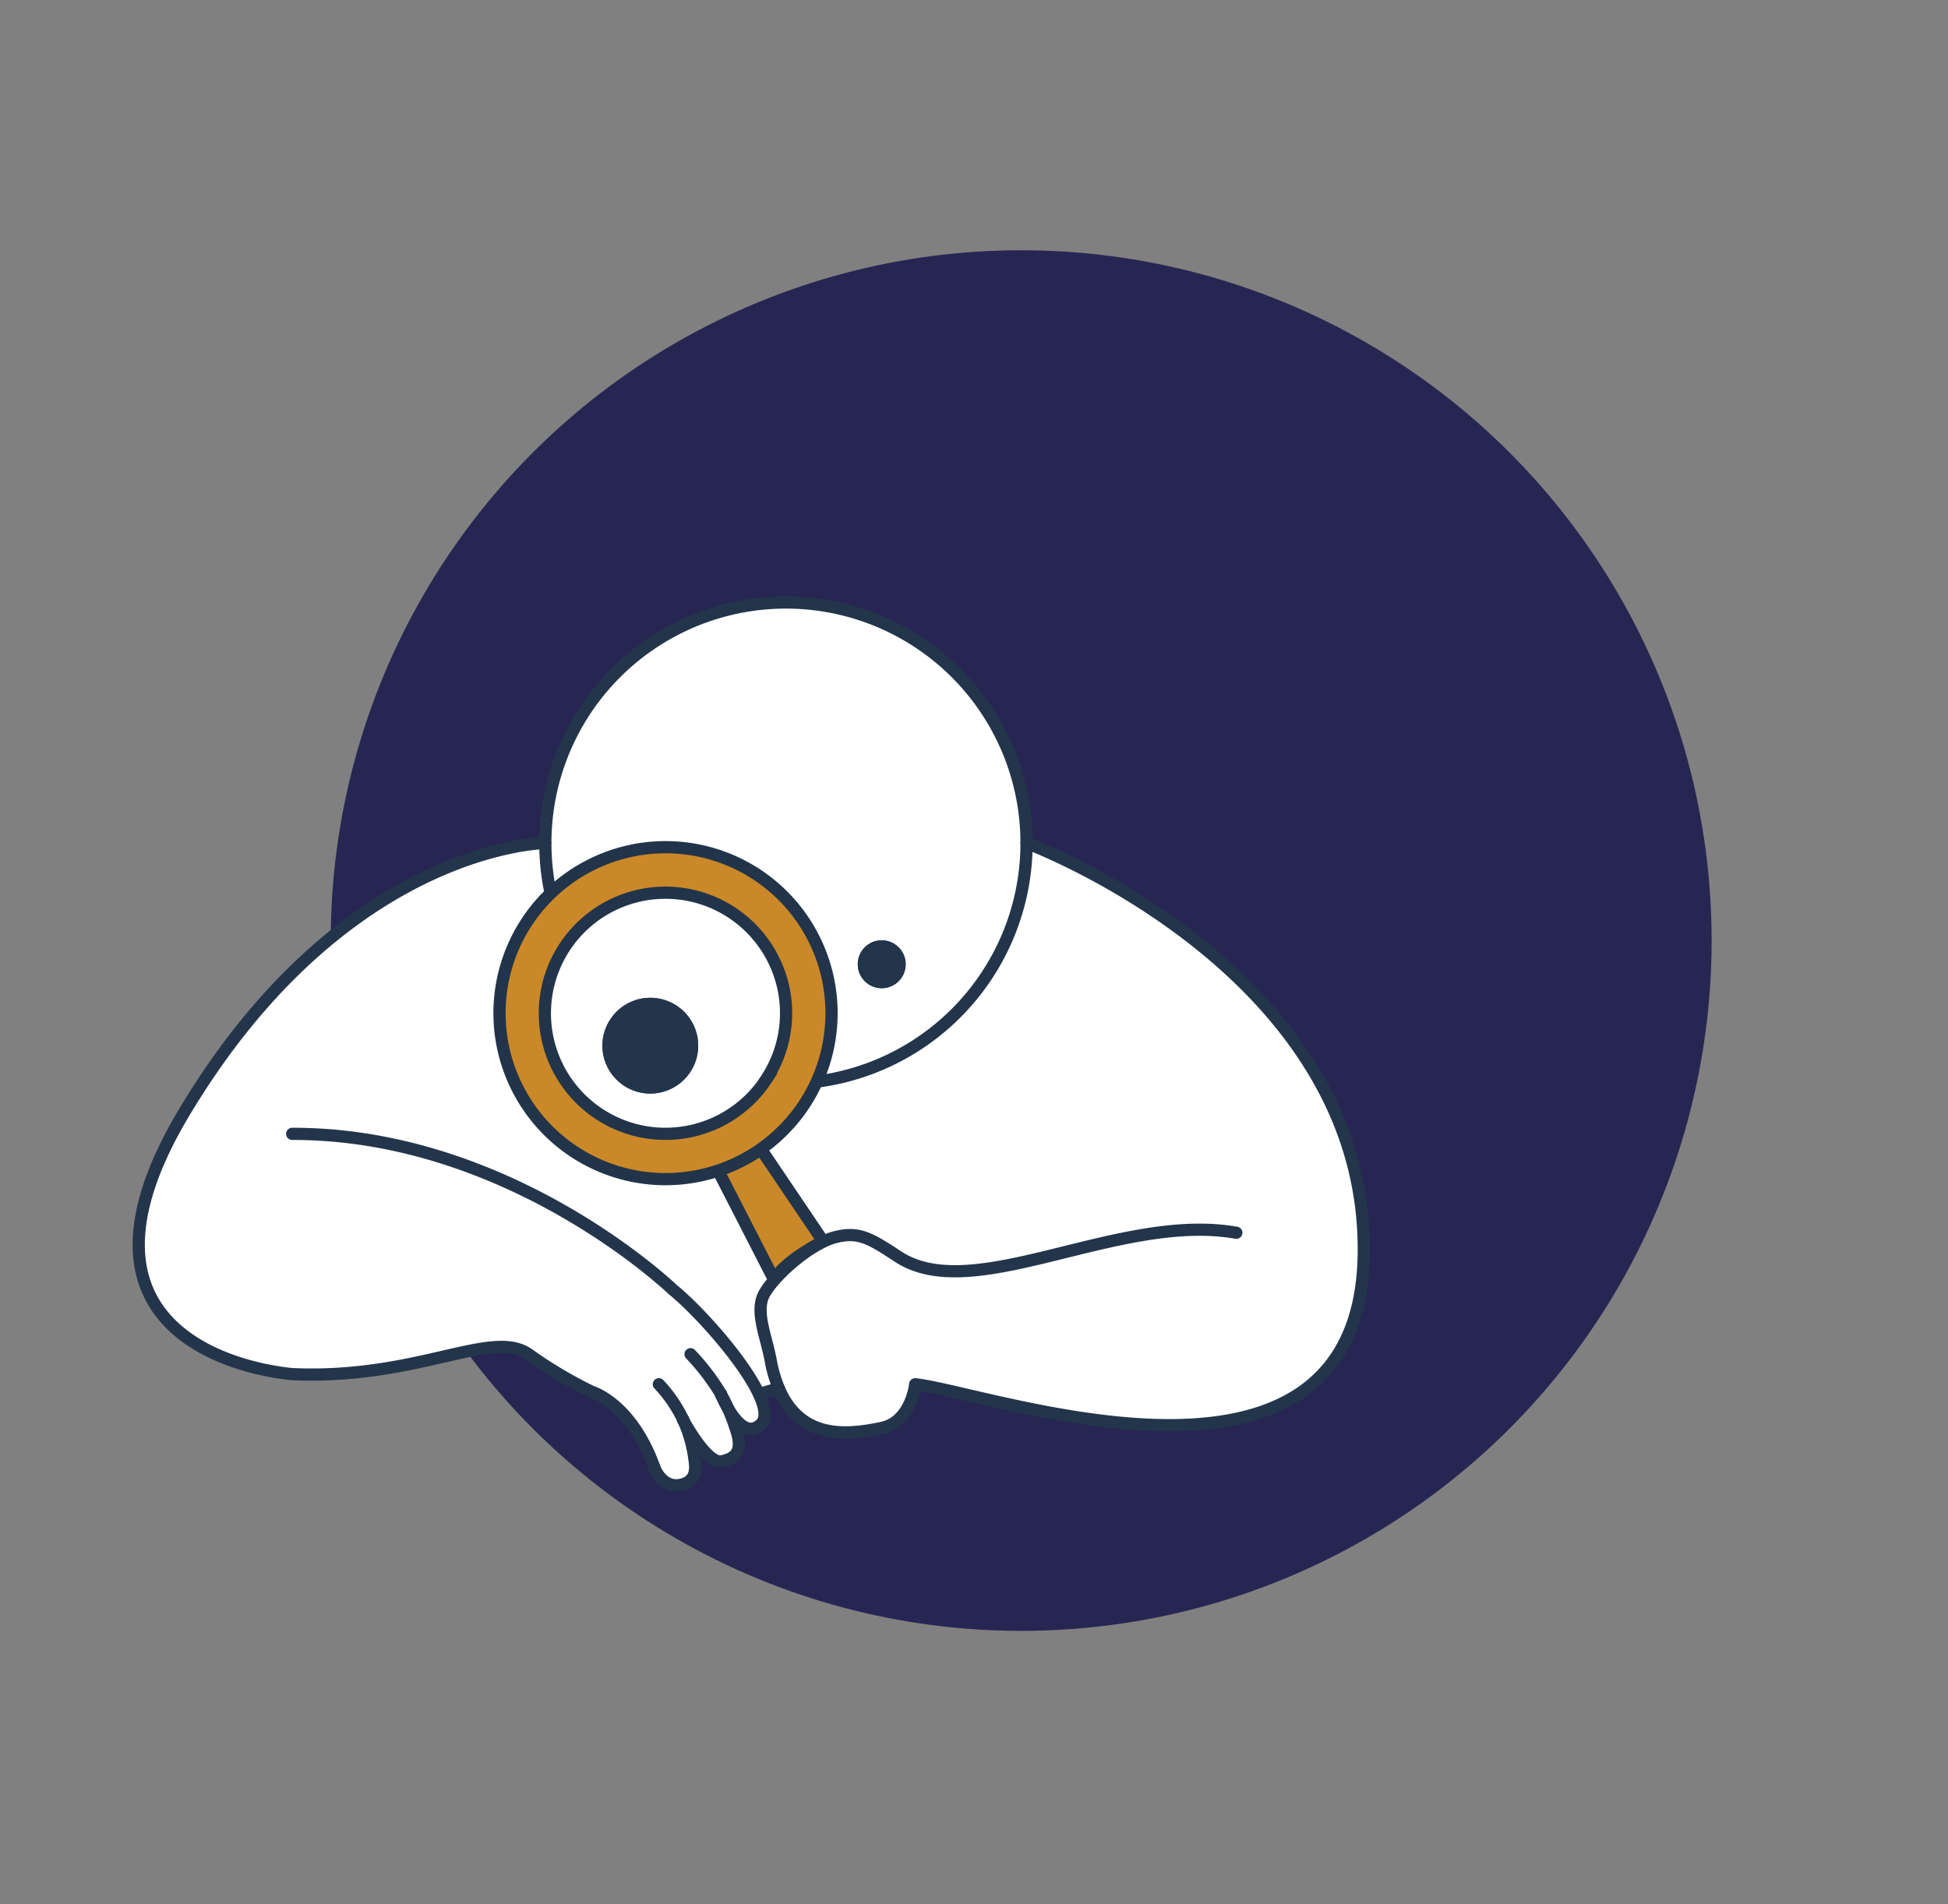 <svg id="Camada_1" data-name="Camada 1" xmlns="http://www.w3.org/2000/svg" viewBox="0 0 478.81 468.13"><rect x="0" y="0" width="478.81" height="468.13" fill="#808080" stroke="none"/><defs><style>.cls-1{fill:#272653;}.cls-2{fill:#fff;}.cls-3{fill:#23354b;}.cls-4,.cls-8{fill:#ca8828;}.cls-5,.cls-6,.cls-7{fill:none;}.cls-5,.cls-7{stroke:#23354b;}.cls-5,.cls-6,.cls-8{stroke-miterlimit:10;}.cls-5,.cls-6,.cls-7,.cls-8{stroke-width:3px;}.cls-6,.cls-8{stroke:#21344a;}.cls-7{stroke-linecap:round;stroke-linejoin:round;}</style></defs><circle class="cls-1" cx="251" cy="231.23" r="169.71"/><path class="cls-2" d="M177.26,342.81a29.58,29.58,0,0,0,1.73,3.44,53.18,53.18,0,0,1,1.95,5.15c1.63,4.83.47,7.05-3.54,7.86-3.43.71-8.87-9.11-9.49-10.23a33.53,33.53,0,0,1,2.82,10.06c.38,2.35.23,5.34-3.71,6-4.24.67-6.06-4-6.06-4-5.71-16.12-15.47-18.9-15.47-18.9a106.17,106.17,0,0,1-15.58-9.26c-9-6.34-27.27,6.28-58,4.9C59,336.62,13.28,327,45.27,273.54,84.7,207.68,134,207.25,134,207.25a59.15,59.15,0,1,1,118.29,0s84,31.16,82.88,101.22c-1.11,67.32-92,33.79-110.25,31.84,0,0-.94,9.22-8.24,10.74-8.28,1.73-19.9,3.06-25.29-9.76l-4.85,1.44c1.49,3.22,1.92,5.87.57,7.29-3.12,3.23-6.28-.55-8.16-3.77A32.56,32.56,0,0,0,177.26,342.81Zm45.35-105.75a5.89,5.89,0,1,0-5.89,5.88A5.89,5.89,0,0,0,222.61,237.06Zm-20.28,68.11L187,282.45a41.22,41.22,0,0,1-5.07,3,40,40,0,0,1-5.44,2.28l13.68,26.69C193.23,310.43,197.9,307.56,202.33,305.17Zm-30.72-48.1a11.77,11.77,0,1,0-11.77,11.77A11.77,11.77,0,0,0,171.61,257.07Z"/><circle class="cls-3" cx="216.72" cy="237.06" r="5.88"/><path class="cls-4" d="M187,282.45l15.31,22.72c-4.43,2.39-9.1,5.26-12.14,9.29l-13.68-26.69a40,40,0,0,0,5.44-2.28A41.22,41.22,0,0,0,187,282.45Z"/><circle class="cls-3" cx="159.84" cy="257.07" r="11.77"/><path class="cls-5" d="M135.34,219.58a59.14,59.14,0,1,1,65.36,46.34"/><path class="cls-6" d="M202.33,305.17c-4.43,2.39-9.1,5.26-12.14,9.29l-13.68-26.69a40,40,0,0,0,5.44-2.28,41.22,41.22,0,0,0,5.07-3Z"/><path class="cls-7" d="M303.88,303.06c-29-5.09-64.56,18.05-83.1,5.89-6.76-4.44-9.64-6.24-15.25-4.86-6.06,1.41-14.87,9.13-17.57,13.79-2.52,4.31.31,10.36,1.46,16.48a32.66,32.66,0,0,0,2,6.93c5.39,12.82,17,11.49,25.29,9.76,7.3-1.52,8.24-10.74,8.24-10.74,18.24,1.95,109.14,35.48,110.25-31.84,1.15-70.06-82.88-101.22-82.88-101.22"/><path class="cls-7" d="M167.87,348.93a34,34,0,0,0-5.92-8.62"/><path class="cls-7" d="M177.22,342.73a55.7,55.7,0,0,0-7.49-9.81"/><path class="cls-7" d="M167.87,348.93a.35.35,0,0,0,0,.1c.62,1.12,6.06,10.94,9.49,10.23,4-.81,5.17-3,3.54-7.86a53.18,53.18,0,0,0-1.95-5.15,32.56,32.56,0,0,0-1.73-3.44"/><path class="cls-7" d="M134,207.25s-49.34.43-88.77,66.29C13.28,327,59,336.62,71.86,337.82c30.78,1.38,49-11.24,58.05-4.9a106.17,106.17,0,0,0,15.58,9.26s9.76,2.78,15.47,18.9c0,0,1.82,4.67,6.06,4,3.94-.65,4.09-3.64,3.71-6A33.53,33.53,0,0,0,167.91,349"/><path class="cls-7" d="M177.22,342.73a.22.22,0,0,1,0,.08,29.58,29.58,0,0,0,1.73,3.44c1.88,3.22,5,7,8.16,3.77,1.35-1.42.92-4.07-.57-7.29-3.91-8.42-15.11-20.77-21.16-25.68,0,0-39.91-38.4-93.56-38.3"/><line class="cls-7" x1="191.43" y1="341.29" x2="186.58" y2="342.73"/><path class="cls-8" d="M200,230.67a40.8,40.8,0,0,0-54.83-18,40.79,40.79,0,0,0-18,54.82A40.8,40.8,0,1,0,200,230.67Zm-11.71,34.78A29.64,29.64,0,1,1,190,235.7,29.46,29.46,0,0,1,188.25,265.45Z"/></svg>